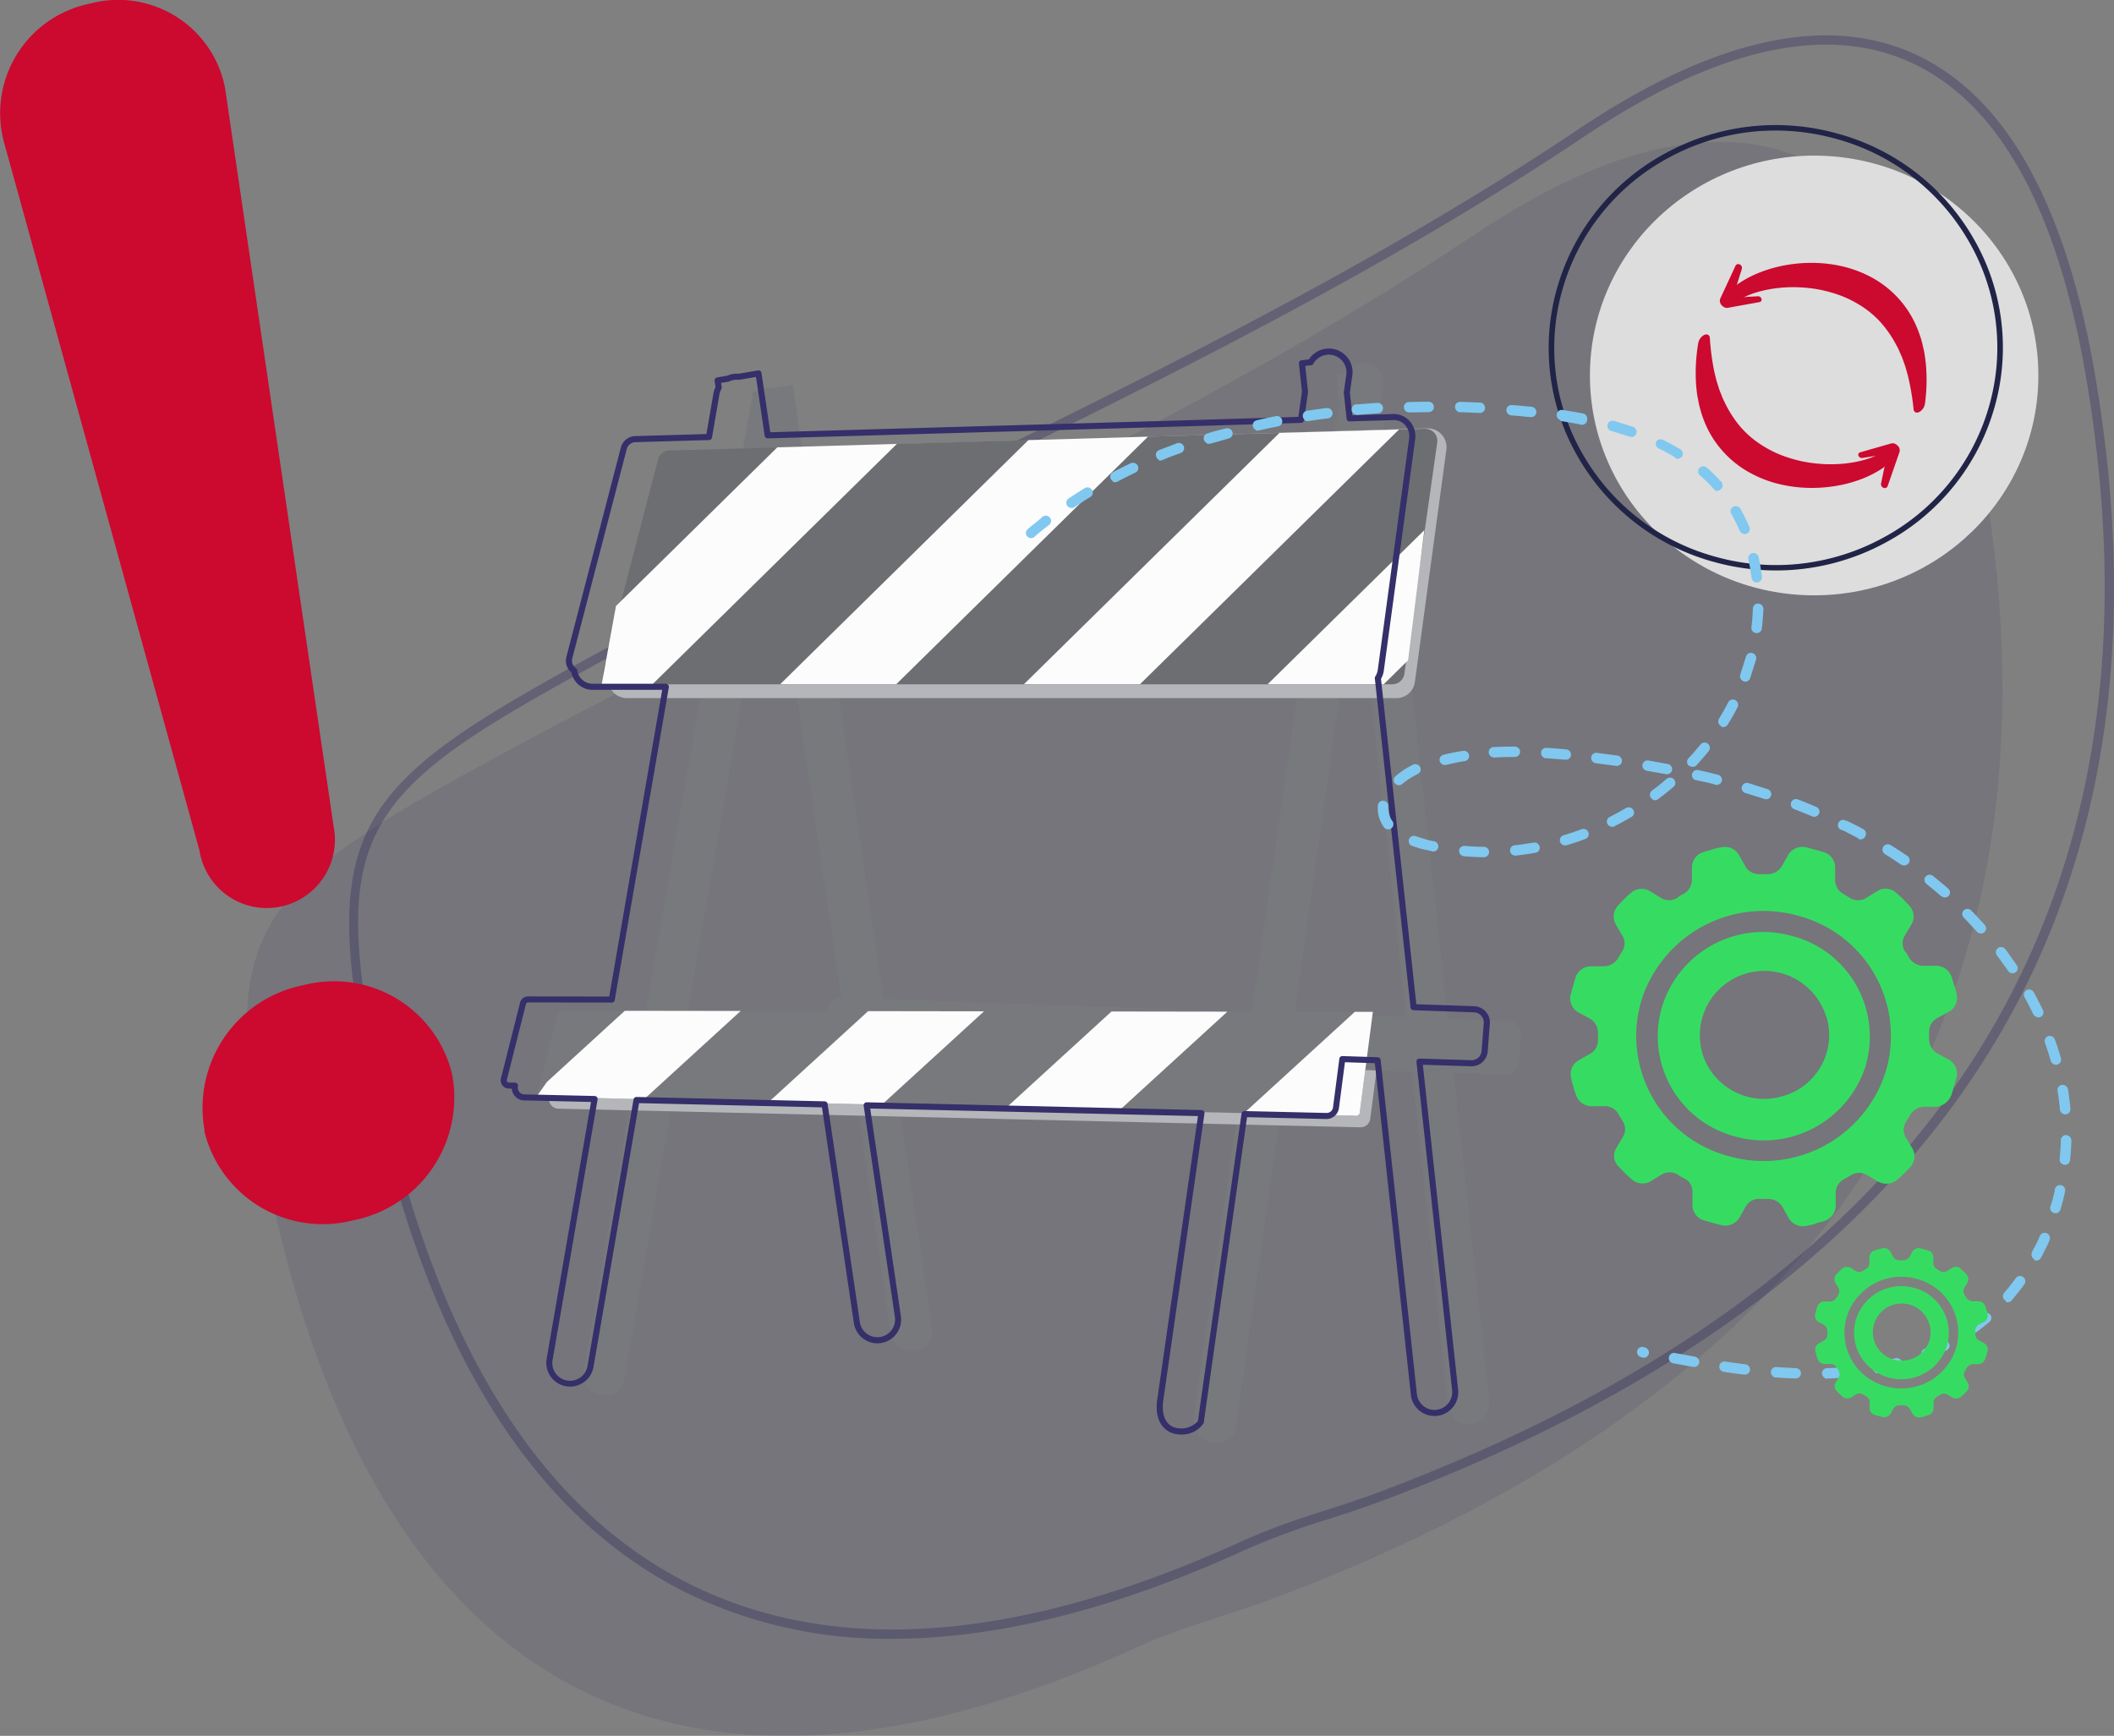 <svg xmlns="http://www.w3.org/2000/svg" xmlns:xlink="http://www.w3.org/1999/xlink" width="318" height="261.113" viewBox="0 0 318 261.113">
  <rect x="0" y="0" width="318" height="261.113" fill="#808080" stroke="none"/>
  <defs>
    <clipPath id="clip-path">
      <path id="Caminho_4164562" data-name="Caminho 4164562" d="M218.689,126.443H97.845l6.39-35.07,119.27-3.426Z" transform="translate(-97.845 -87.947)" fill="none"/>
    </clipPath>
    <clipPath id="clip-path-2">
      <path id="Caminho_4164568" data-name="Caminho 4164568" d="M212.774,182.732,89,179.861l9.142-12.928,116.669.167Z" transform="translate(-89 -166.932)" fill="none"/>
    </clipPath>
  </defs>
  <g id="erro-generico-err-pj-mobile" transform="translate(-63.698 -70.584)">
    <g id="Grupo_166314" data-name="Grupo 166314" transform="translate(63.698 70.584)">
      <path id="Caminho_99301" data-name="Caminho 99301" d="M-6982.6,1264.54a68.769,68.769,0,0,1-30.984-6.913c-22.648-11.239-38.357-35.865-46.692-73.192-9.262-41.473-4.2-47.64,31.558-67.226,18.1-9.914,36.9-19.157,55.084-28.1,31.615-15.54,64.307-31.611,94.381-51.741,19.844-13.281,36.587-17.148,49.764-11.493,13.922,5.972,23.253,22.219,27.737,48.288,13.9,80.792-22.287,137.906-107.54,169.755-2.551.954-5.186,1.806-7.733,2.63a112.186,112.186,0,0,0-12.215,4.48C-6948.878,1260.03-6966.72,1264.54-6982.6,1264.54Zm-76.322-80.407c8.239,36.9,23.7,61.207,45.957,72.25,21.888,10.864,49.864,8.638,83.147-6.616a113.766,113.766,0,0,1,12.366-4.538c2.534-.819,5.153-1.667,7.674-2.609,84.54-31.584,120.423-88.18,106.658-168.219-4.4-25.577-13.455-41.474-26.915-47.249-12.718-5.457-29.017-1.631-48.444,11.371-30.152,20.182-62.885,36.273-94.542,51.834-18.172,8.933-36.96,18.171-55.03,28.069-35.478,19.435-39.978,24.923-30.871,65.707Z" transform="translate(7116.855 -1018.029)" fill="rgba(39,34,88,0.32)"/>
      <g id="Grupo_107640" data-name="Grupo 107640" transform="translate(37.137 21.346)">
        <path id="Caminho_99302" data-name="Caminho 99302" d="M-7071.365,1195.121c-9.089-40.7-4.6-46.849,31.216-66.467,49.534-27.136,102.092-48.127,149.519-79.872,41.453-27.744,67.937-13.041,76.429,36.337,13.809,80.278-22.326,137.316-107.1,168.987-6.63,2.477-13.587,4.193-19.995,7.13C-7009.1,1292.311-7054.839,1269.121-7071.365,1195.121Z" transform="translate(7075.417 -1034.898)" fill="rgba(39,34,88,0.12)"/>
      </g>
      <g id="Grupo_107641" data-name="Grupo 107641">
        <path id="Caminho_99304" data-name="Caminho 99304" d="M-7067.63,1037.447l15.645,106.418a10.27,10.27,0,0,1-8.1,12.054,10.223,10.223,0,0,1-11.984-7.952c-.029-.143-.054-.286-.075-.43l-29.438-106.659a16.807,16.807,0,0,1,12.13-20.629c.312-.082.626-.157.945-.221a16.379,16.379,0,0,1,19.911,11.522,15.545,15.545,0,0,1,.385,1.979" transform="translate(7102.174 -1019.518)" fill="#cc092f"/>
        <path id="Caminho_99305" data-name="Caminho 99305" d="M-7079.894,1148.359a18.816,18.816,0,0,1,14.958-21.928,18.26,18.26,0,0,1,22.142,12.951c.046.176.087.353.128.53a18.815,18.815,0,0,1-14.958,21.928,18.32,18.32,0,0,1-22.211-13c-.039-.153-.077-.305-.111-.458" transform="translate(7110.683 -978.258)" fill="#cc092f"/>
      </g>
      <g id="Grupo_166311" data-name="Grupo 166311" transform="translate(75.316 52.433)">
        <g id="Grupo_166239" data-name="Grupo 166239" transform="translate(5.387 2.158)">
          <rect id="Retângulo_114775" data-name="Retângulo 114775" width="6.24" height="153.659" rx="2.813" transform="translate(32.745 3.282) rotate(9.803)" fill="#78797c"/>
          <path id="Caminho_4164550" data-name="Caminho 4164550" d="M142.766,227.421h0a3.119,3.119,0,0,1-3.617-2.618L118.2,83.09l6.149-1.063L145.32,223.892A3.119,3.119,0,0,1,142.766,227.421Z" transform="translate(-85.813 -78.746)" fill="#78797c"/>
          <path id="Caminho_4164551" data-name="Caminho 4164551" d="M184.345,240.112,206.658,82.758a3.12,3.12,0,0,0-2.5-3.637h0a3.119,3.119,0,0,0-3.636,2.5l-22.312,155.4C177.609,242.689,183.133,242.1,184.345,240.112Z" transform="translate(-79.269 -79.068)" fill="#78797c"/>
          <path id="Caminho_4164552" data-name="Caminho 4164552" d="M217.761,238.606h0a3.118,3.118,0,0,1-3.467-2.761L197.449,80.723l6.2-.733L220.5,235.171A3.119,3.119,0,0,1,217.761,238.606Z" transform="translate(-77.165 -78.968)" fill="#78797c"/>
          <rect id="Retângulo_114776" data-name="Retângulo 114776" width="5.916" height="1.355" transform="translate(96.607 100.639)" fill="#e1e1df"/>
          <path id="Caminho_4164553" data-name="Caminho 4164553" d="M217.356,128.528H101.472a2.861,2.861,0,0,1-2.667-3.616L106.6,93.5a2.786,2.786,0,0,1,2.589-2.161l112.8-3.4a2.843,2.843,0,0,1,2.808,3.294l-4.718,34.8A2.8,2.8,0,0,1,217.356,128.528Z" transform="translate(-87.94 -78.099)" fill="#b5b6b9"/>
          <path id="Caminho_4164554" data-name="Caminho 4164554" d="M216.755,126.438H99.864a1.829,1.829,0,0,1-1.77-2.29l8.2-31.513a1.83,1.83,0,0,1,1.718-1.368L221.643,88a1.83,1.83,0,0,1,1.863,2.086l-4.941,34.777A1.829,1.829,0,0,1,216.755,126.438Z" transform="translate(-88.014 -78.093)" fill="#6d6e71"/>
          <g id="Grupo_166231" data-name="Grupo 166231" transform="translate(1.874 99.219)">
            <path id="Caminho_4164555" data-name="Caminho 4164555" d="M212.756,184.292l-120.644-2.8a1.455,1.455,0,0,1-1.378-1.81l2.541-10.06a1.455,1.455,0,0,1,1.412-1.1l119.758.164a1.455,1.455,0,0,1,1.441,1.643l-1.655,12.7A1.452,1.452,0,0,1,212.756,184.292Z" transform="translate(-90.69 -168.525)" fill="#b5b6b9"/>
          </g>
          <path id="Caminho_4164556" data-name="Caminho 4164556" d="M230.458,176.728,130.1,173.494a1.981,1.981,0,0,1-1.911-2.13l.331-4.366a1.98,1.98,0,0,1,2.043-1.829l100.35,3.441a1.98,1.98,0,0,1,1.905,2.132L232.5,174.9A1.981,1.981,0,0,1,230.458,176.728Z" transform="translate(-84.724 -69.672)" fill="#78797c"/>
          <g id="Grupo_166232" data-name="Grupo 166232" transform="translate(0.214 97.454)">
            <path id="Caminho_4164557" data-name="Caminho 4164557" d="M212.056,182.716,89.951,179.883a.775.775,0,0,1-.733-.965l2.878-11.4a.777.777,0,0,1,.753-.586l121.06.165a.775.775,0,0,1,.768.876l-1.832,14.066A.777.777,0,0,1,212.056,182.716Z" transform="translate(-89.193 -166.933)" fill="#78797c"/>
          </g>
          <g id="Grupo_166235" data-name="Grupo 166235" transform="translate(9.81 9.848)">
            <g id="Grupo_166234" data-name="Grupo 166234" clip-path="url(#clip-path)">
              <g id="Grupo_166233" data-name="Grupo 166233" transform="translate(-9.81)">
                <path id="Caminho_4164558" data-name="Caminho 4164558" d="M139.517,126.426h-17.46l39.127-38.479h17.46Z" transform="translate(-85.393 -87.947)" fill="#fcfcfc"/>
                <path id="Caminho_4164559" data-name="Caminho 4164559" d="M106.46,126.426H89l39.127-38.479h17.46Z" transform="translate(-89 -87.947)" fill="#fcfcfc"/>
                <path id="Caminho_4164560" data-name="Caminho 4164560" d="M172.573,126.426h-17.46l39.127-38.479H211.7Z" transform="translate(-81.785 -87.947)" fill="#fcfcfc"/>
                <path id="Caminho_4164561" data-name="Caminho 4164561" d="M205.63,126.426H188.17L227.3,87.947h17.46Z" transform="translate(-78.177 -87.947)" fill="#fcfcfc"/>
              </g>
            </g>
          </g>
          <path id="Caminho_4164563" data-name="Caminho 4164563" d="M211.439,190.947H90.6l7.043-35.07,119.27-3.426Z" transform="translate(-88.826 -71.06)" fill="none"/>
          <g id="Grupo_166238" data-name="Grupo 166238" transform="translate(0 97.453)">
            <g id="Grupo_166237" data-name="Grupo 166237" clip-path="url(#clip-path-2)">
              <g id="Grupo_166236" data-name="Grupo 166236" transform="translate(-9.791 -14.667)">
                <path id="Caminho_4164564" data-name="Caminho 4164564" d="M130.69,189.47H113.23l39.127-35.761h17.46Z" transform="translate(-76.565 -153.709)" fill="#fcfcfc"/>
                <path id="Caminho_4164565" data-name="Caminho 4164565" d="M97.633,189.47H80.173L119.3,153.709h17.46Z" transform="translate(-80.173 -153.709)" fill="#fcfcfc"/>
                <path id="Caminho_4164566" data-name="Caminho 4164566" d="M163.746,189.47h-17.46l39.127-35.761h17.46Z" transform="translate(-72.958 -153.709)" fill="#fcfcfc"/>
                <path id="Caminho_4164567" data-name="Caminho 4164567" d="M196.8,189.47h-17.46l39.127-35.761h17.46Z" transform="translate(-69.35 -153.709)" fill="#fcfcfc"/>
              </g>
            </g>
          </g>
        </g>
        <path id="Caminho_4164569" data-name="Caminho 4164569" d="M186.488,240.481a4.006,4.006,0,0,1-1.281-.2c-.825-.28-2.705-1.308-2.335-4.8l6.16-42.9-49.305-1.144,4.615,31.227a3.574,3.574,0,1,1-7.072,1.046l-4.795-32.441-27.518-.639L98.1,230.341a3.576,3.576,0,0,1-7.047-1.219l6.681-38.668-10.041-.232a1.908,1.908,0,0,1-1.878-1.775l-.466-.01a1.233,1.233,0,0,1-1.165-1.533l2.878-11.4a1.228,1.228,0,0,1,1.192-.928h0l12.217.016,7.97-46.13H97.916a3.229,3.229,0,0,1-3.123-2.609,2.253,2.253,0,0,1-.77-2.337L102.223,92a2.3,2.3,0,0,1,2.146-1.709l10.721-.307,1.059-6.132a3.444,3.444,0,0,1,.313-.936l-.138-.931a.456.456,0,0,1,.373-.517l1.5-.258a3.637,3.637,0,0,1,1.736-.3l2.914-.5a.475.475,0,0,1,.345.08.453.453,0,0,1,.183.3l1.32,8.921,58.342-1.677,21.1-.634.541-3.778-.46-4.242a.456.456,0,0,1,.4-.5l1.108-.131a3.567,3.567,0,0,1,6.5,2.6l-.34,2.395.37,3.412,6.175-.186a3.192,3.192,0,0,1,2.436,1.056,3.421,3.421,0,0,1,.837,2.756l-4.718,34.8a3.389,3.389,0,0,1-.423,1.227l5.315,48.949,8.713.3a2.439,2.439,0,0,1,2.346,2.623l-.322,4.159a2.43,2.43,0,0,1-2.426,2.248H230.1l-7.242-.234,5.307,48.876a3.576,3.576,0,0,1-5.782,3.183,3.547,3.547,0,0,1-1.326-2.411l-5.417-49.88-4.5-.145-.9,6.878a1.9,1.9,0,0,1-1.893,1.664h-.045l-11.887-.276-6.514,45.94a.463.463,0,0,1-.063.174A4,4,0,0,1,186.488,240.481ZM139.2,190.505h.011l50.359,1.168a.457.457,0,0,1,.441.52l-6.232,43.395c-.213,2.014.4,3.378,1.724,3.828a3.359,3.359,0,0,0,3.523-.959l6.557-46.241a.457.457,0,0,1,.451-.393h.011l12.29.285a.959.959,0,0,0,1.015-.868l.951-7.288a.455.455,0,0,1,.451-.4h.014l5.305.172a.454.454,0,0,1,.437.407l5.459,50.274a2.664,2.664,0,0,0,2.962,2.357,2.673,2.673,0,0,0,2.335-2.934l-5.364-49.4a.456.456,0,0,1,.118-.358.473.473,0,0,1,.349-.146l7.767.251h.051a1.518,1.518,0,0,0,1.516-1.406l.322-4.159a1.52,1.52,0,0,0-1.466-1.64h0l-9.108-.314a.454.454,0,0,1-.437-.407l-5.375-49.5a.448.448,0,0,1,.069-.293,2.482,2.482,0,0,0,.373-1l4.718-34.8a2.509,2.509,0,0,0-.61-2.022,2.162,2.162,0,0,0-1.731-.754l-6.595.2a.426.426,0,0,1-.467-.407l-.423-3.888a.418.418,0,0,1,0-.112l.351-2.471a2.656,2.656,0,0,0-4.927-1.8.459.459,0,0,1-.345.23l-.88.1.417,3.85a.429.429,0,0,1,0,.113l-.6,4.215a.459.459,0,0,1-.438.39l-21.481.647-58.749,1.688a.487.487,0,0,1-.464-.389l-1.31-8.859-2.51.435a.619.619,0,0,1-.12,0,2.689,2.689,0,0,0-1.381.237.488.488,0,0,1-.118.039l-1.122.193.094.636a.451.451,0,0,1-.049.282,2.626,2.626,0,0,0-.288.8l-1.122,6.5a.457.457,0,0,1-.437.377l-11.094.319a1.377,1.377,0,0,0-1.29,1.026l-8.2,31.512a1.363,1.363,0,0,0,.561,1.473.448.448,0,0,1,.192.3,2.336,2.336,0,0,0,2.259,2.029h11.067a.458.458,0,0,1,.449.535L101.3,175.126a.456.456,0,0,1-.449.377h0l-12.6-.016h0a.318.318,0,0,0-.308.241l-2.879,11.4a.32.32,0,0,0,.3.4l.941.022a.455.455,0,0,1,.347.174.461.461,0,0,1,.087.379,1,1,0,0,0,.948,1.209l10.59.245a.455.455,0,0,1,.342.167.461.461,0,0,1,.1.367l-6.772,39.189a2.664,2.664,0,0,0,5.251.906l6.929-40.105a.457.457,0,0,1,.449-.378h.011l28.294.657a.455.455,0,0,1,.439.389l4.851,32.82a2.663,2.663,0,1,0,5.27-.779l-4.694-31.76a.455.455,0,0,1,.109-.369A.46.46,0,0,1,139.2,190.505Z" transform="translate(-84.143 -77.123)" fill="#352f6a"/>
      </g>
      <g id="Grupo_107652" data-name="Grupo 107652" transform="translate(232.96 18.818)">
        <g id="Grupo_107647" data-name="Grupo 107647" transform="translate(6.206 4.59)">
          <ellipse id="Elipse_3497" data-name="Elipse 3497" cx="33.729" cy="33.073" rx="33.729" ry="33.073" fill="#ddd"/>
        </g>
        <g id="Grupo_107648" data-name="Grupo 107648" transform="translate(0 0)">
          <path id="Caminho_99312" data-name="Caminho 99312" d="M-6913.141,1093.283a34.95,34.95,0,0,1-9.348-1.281,33.819,33.819,0,0,1-20.51-15.884,32.7,32.7,0,0,1-3.048-25.451,33.383,33.383,0,0,1,16.2-20.11,34.519,34.519,0,0,1,25.956-2.99,33.814,33.814,0,0,1,20.509,15.884,32.684,32.684,0,0,1,3.048,25.452h0a33.382,33.382,0,0,1-16.2,20.109A34.473,34.473,0,0,1-6913.141,1093.283Zm-.1-66.176a33.639,33.639,0,0,0-16.2,4.165,32.573,32.573,0,0,0-15.8,19.62,31.887,31.887,0,0,0,2.974,24.828,32.988,32.988,0,0,0,20.007,15.5,33.677,33.677,0,0,0,25.322-2.916,32.577,32.577,0,0,0,15.8-19.62l.4.112-.4-.112a31.89,31.89,0,0,0-2.974-24.828,32.993,32.993,0,0,0-20.009-15.5A34.081,34.081,0,0,0-6913.241,1027.107Z" transform="translate(6947.353 -1026.288)" fill="#212446"/>
        </g>
        <g id="Grupo_107651" data-name="Grupo 107651" transform="translate(22.114 20.722)">
          <path id="Caminho_99313" data-name="Caminho 99313" d="M-6924.565,1048.135a12.731,12.731,0,0,1,2.383-1.035l.611-.186c.2-.055.407-.1.61-.149.407-.113.813-.17,1.218-.253a20.7,20.7,0,0,1,4.727-.22,19.474,19.474,0,0,1,4.383.771,16.583,16.583,0,0,1,3.919,1.685,14.412,14.412,0,0,1,3.3,2.622,17.021,17.021,0,0,1,2.508,3.59,9.21,9.21,0,0,1,.5,1.029l.234.531a5.128,5.128,0,0,1,.218.545l.405,1.128c.112.394.218.795.337,1.188a37.17,37.17,0,0,1,.895,5.188v.027c.057.5.485.662.96.367a1.736,1.736,0,0,0,.75-1.167,26.431,26.431,0,0,0,.11-6.3c-.061-.491-.137-.975-.206-1.465l-.316-1.391a17.354,17.354,0,0,0-.9-2.578,15,15,0,0,0-2.745-4.21,15.363,15.363,0,0,0-3.716-2.946,18.09,18.09,0,0,0-4.413-1.744,20.911,20.911,0,0,0-4.936-.577,21.984,21.984,0,0,0-5.367.68,19.5,19.5,0,0,0-2.852.968,15.9,15.9,0,0,0-2.976,1.665,2.066,2.066,0,0,0-.861,1.861c.112.561.622.722,1.172.4Z" transform="translate(6931.092 -1042.584)" fill="#cc092f"/>
          <g id="Grupo_107649" data-name="Grupo 107649" transform="translate(3.627 0.178)">
            <path id="Caminho_99314" data-name="Caminho 99314" d="M-6925.446,1048.707l1.647-5.222a.577.577,0,0,0-.31-.7.466.466,0,0,0-.661.254l-2.264,4.874a.942.942,0,0,0,.49,1.2.741.741,0,0,0,1.1-.4" transform="translate(6927.109 -1042.724)" fill="#cc092f"/>
            <path id="Caminho_99315" data-name="Caminho 99315" d="M-6925.962,1048.277l4.756-.859a.378.378,0,0,0,.32-.5.536.536,0,0,0-.58-.378l-4.875.272a.628.628,0,0,0-.571.828.849.849,0,0,0,.95.637" transform="translate(6927.157 -1041.688)" fill="#cc092f"/>
          </g>
          <path id="Caminho_99316" data-name="Caminho 99316" d="M-6902.176,1068.968a12.743,12.743,0,0,1-2.42.95l-.616.165c-.2.047-.411.084-.616.127-.411.1-.819.14-1.226.208a20.785,20.785,0,0,1-4.731.052,19.555,19.555,0,0,1-4.354-.926,16.532,16.532,0,0,1-3.856-1.823,14.412,14.412,0,0,1-3.208-2.739,17.066,17.066,0,0,1-2.378-3.675,9.859,9.859,0,0,1-.467-1.047l-.215-.539a4.817,4.817,0,0,1-.2-.554l-.363-1.141c-.1-.4-.19-.8-.3-1.2a37.729,37.729,0,0,1-.707-5.218l0-.026c-.037-.5-.46-.679-.942-.4a1.729,1.729,0,0,0-.792,1.14,26.5,26.5,0,0,0-.333,6.292c.044.495.1.979.154,1.471l.268,1.4a17.036,17.036,0,0,0,.8,2.607,14.958,14.958,0,0,0,2.6,4.306,15.285,15.285,0,0,0,3.61,3.076,17.981,17.981,0,0,0,4.347,1.9,20.883,20.883,0,0,0,4.912.753,21.984,21.984,0,0,0,5.39-.49,19.311,19.311,0,0,0,2.882-.866,15.765,15.765,0,0,0,3.033-1.558,2.064,2.064,0,0,0,.928-1.829c-.092-.563-.6-.744-1.157-.44Z" transform="translate(6929.962 -1040.283)" fill="#cc092f"/>
          <g id="Grupo_107650" data-name="Grupo 107650" transform="translate(24.461 27.134)">
            <path id="Caminho_99317" data-name="Caminho 99317" d="M-6906.913,1064.582l-1.115,5.361a.574.574,0,0,0,.379.668.464.464,0,0,0,.63-.319l1.766-5.076a.943.943,0,0,0-.607-1.145.741.741,0,0,0-1.052.512" transform="translate(6911.455 -1063.899)" fill="#cc092f"/>
            <path id="Caminho_99318" data-name="Caminho 99318" d="M-6905.778,1063.955l-4.646,1.329a.38.38,0,0,0-.269.53.538.538,0,0,0,.615.319l4.824-.759a.627.627,0,0,0,.486-.88.85.85,0,0,0-1.01-.539" transform="translate(6910.726 -1063.922)" fill="#cc092f"/>
          </g>
        </g>
      </g>
      <path id="Caminho_99319" data-name="Caminho 99319" d="M-6898.6,1206.722a.813.813,0,0,1-.433-.86.784.784,0,0,1,.925-.611h.006l.2.063a.8.8,0,0,1,.628.921.768.768,0,0,1-.892.618l-.025,0Zm4.875.951a.783.783,0,0,1-.512-.983.783.783,0,0,1,.982-.511l2.891.522a.815.815,0,0,1,.665.916.8.8,0,0,1-.908.633l-2.92-.53Zm7.592,1.286a.783.783,0,0,1-.51-.983.781.781,0,0,1,.981-.509l2.9.391a.768.768,0,0,1,.7.83l0,.031a.752.752,0,0,1-.812.687l-.044,0c-.954-.105-1.947-.239-2.95-.391Zm7.669.785a.781.781,0,0,1-.452-.751.767.767,0,0,1,.809-.723l.026,0c.983.064,1.964.128,2.907.164a.782.782,0,0,1,.779.785v.02a.783.783,0,0,1-.811.745c-.96-.025-1.963-.079-2.959-.149a1.023,1.023,0,0,1-.318-.034Zm7.665.176a.816.816,0,0,1-.44-.681.768.768,0,0,1,.734-.8h.011c.98-.035,1.95-.089,2.88-.172a.8.8,0,0,1,.878.705.769.769,0,0,1-.687.841l-.023,0c-.964.089-1.954.154-2.964.179a.84.84,0,0,1-.406-.014Zm7.637-.869a.766.766,0,0,1-.431-.563.75.75,0,0,1,.569-.9l.046-.008c.943-.178,1.9-.386,2.794-.627a.8.8,0,0,1,.974.555.769.769,0,0,1-.522.952l-.03.007c-.931.247-1.918.461-2.9.644a.739.739,0,0,1-.544.057Zm7.317-2.1a.845.845,0,0,1-.383-.4.769.769,0,0,1,.4-1.009l.019-.008c.887-.359,1.768-.754,2.608-1.178a.785.785,0,0,1,1.059.33l0,.005a.752.752,0,0,1-.29,1.023l-.042.022c-.88.444-1.785.865-2.72,1.225a.815.815,0,0,1-.691.11Zm6.691-3.6a.786.786,0,0,1-.3-.243.782.782,0,0,1,.182-1.092c.759-.531,1.517-1.163,2.192-1.738a.813.813,0,0,1,1.125.077.783.783,0,0,1-.065,1.106l-.007.005c-.757.63-1.546,1.252-2.35,1.818a.784.784,0,0,1-.784.2Zm5.6-5.078a.7.7,0,0,1-.178-.057.781.781,0,0,1-.1-1.1l.008-.011c.6-.7,1.2-1.443,1.734-2.21a.816.816,0,0,1,1.108-.176.8.8,0,0,1,.194,1.1c-.582.8-1.189,1.578-1.837,2.326a.782.782,0,0,1-.985.311Zm4.254-6.226h0a.8.8,0,0,1-.338-1.059,7.1,7.1,0,0,1,.472-.919c.27-.54.523-1.083.761-1.632a.8.8,0,0,1,1.107-.232.8.8,0,0,1,.34.855,11.075,11.075,0,0,1-.807,1.715,6.322,6.322,0,0,1-.48.948.784.784,0,0,1-1,.484.887.887,0,0,1-.1-.042Zm2.842-7a.767.767,0,0,1-.416-.92,17.148,17.148,0,0,0,.707-2.749.8.8,0,0,1,1.051-.417.8.8,0,0,1,.479.769c-.2.955-.441,1.914-.725,2.859a.783.783,0,0,1-.982.511Zm-96.459-55.179a.785.785,0,0,1-.422-1.028.785.785,0,0,1,1.028-.422,11.866,11.866,0,0,0,1.224.387,7.565,7.565,0,0,0,1.525.368.8.8,0,0,1,.609.932.767.767,0,0,1-.9.6l-.022-.006c-.521-.165-1.073-.24-1.6-.376s-.912-.289-1.33-.42Zm-3.908-2.551a.827.827,0,0,1-.312-.262,5.656,5.656,0,0,1-.678-1.332,4.831,4.831,0,0,1-.223-1.943.783.783,0,0,1,.86-.7h0a.813.813,0,0,1,.712.866,3.107,3.107,0,0,0,.165,1.3,2.9,2.9,0,0,0,.464.92.785.785,0,0,1-.2,1.088.767.767,0,0,1-.731.079Zm101.788,50.442a.766.766,0,0,1-.443-.781c.085-.943.16-1.9.179-2.851a.769.769,0,0,1,.789-.747h.022a.829.829,0,0,1,.776.82c-.029.977-.1,1.974-.193,2.945a.782.782,0,0,1-.86.7h0A.819.819,0,0,1-6835.034,1177.758Zm-90.334-46.406a.8.8,0,0,1-.447-.766.783.783,0,0,1,.844-.716h.007c.942.086,1.913.13,2.864.136a.815.815,0,0,1,.8.8.783.783,0,0,1-.786.769c-1,0-2.017-.064-3-.143A.951.951,0,0,1-6925.368,1131.352Zm7.655-.105a.769.769,0,0,1-.43-.614.753.753,0,0,1,.641-.848l.04,0c.94-.112,1.9-.251,2.841-.413a.8.8,0,0,1,.921.619.752.752,0,0,1-.57.9l-.046.008c-.976.183-1.976.328-2.944.432A.664.664,0,0,1-6917.712,1131.246Zm-17.5-10.568a.976.976,0,0,1-.25-.194.767.767,0,0,1,.062-1.084l.026-.022a12.454,12.454,0,0,1,2.612-1.718.815.815,0,0,1,1.077.34.769.769,0,0,1-.318,1.038l-.014.007a11.731,11.731,0,0,0-2.286,1.461A.8.8,0,0,1-6935.214,1120.679Zm100.213,49.5a.793.793,0,0,1-.436-.647c-.08-.945-.208-1.889-.356-2.823a.753.753,0,0,1,.61-.87l.047-.007a.814.814,0,0,1,.91.649c.154.969.283,1.963.366,2.943a.783.783,0,0,1-.723.838h0A.984.984,0,0,1-6835,1170.179Zm-75.215-40.454a.748.748,0,0,1-.408-.473.768.768,0,0,1,.49-.969l.014-.006c.909-.271,1.825-.572,2.722-.913a.8.8,0,0,1,1.022.455.769.769,0,0,1-.426,1l-.025.008c-.916.351-1.852.662-2.813.949A.81.81,0,0,1-6910.216,1129.725Zm-18.1-12.1a.813.813,0,0,1-.415-.508.769.769,0,0,1,.533-.947l.033-.008c.942-.228,1.924-.426,2.927-.584a.8.8,0,0,1,.916.636.765.765,0,0,1-.609.9l-.021,0c-.967.153-1.9.351-2.809.572a.943.943,0,0,1-.556-.061Zm91.917,45.085a.835.835,0,0,1-.417-.494c-.256-.9-.558-1.819-.878-2.726a.8.8,0,0,1,.481-1,.812.812,0,0,1,1.007.5,29.319,29.319,0,0,1,.915,2.819.77.77,0,0,1-.522.952l-.029.009a.758.758,0,0,1-.556-.061Zm-66.748-35.8a.739.739,0,0,1-.351-.342.753.753,0,0,1,.288-1.024l.042-.022c.845-.439,1.7-.892,2.5-1.374a.83.83,0,0,1,1.076.34.752.752,0,0,1-.289,1.023l-.042.022c-.849.5-1.724.981-2.6,1.427a.777.777,0,0,1-.626-.05Zm-87.391-43.4a1.145,1.145,0,0,1-.249-.194.768.768,0,0,1,.062-1.084l.027-.022c.738-.62,1.487-1.171,2.229-1.857a.8.8,0,0,1,1.105.137.767.767,0,0,1-.114,1.078l-.017.012c-.744.586-1.5,1.167-2.217,1.813a.817.817,0,0,1-.827.117Zm69.809,33.041a.79.79,0,0,1-.619-.927.788.788,0,0,1,.927-.619c.955-.058,1.961-.069,2.981-.075a.815.815,0,0,1,.8.781.8.8,0,0,1-.79.784c-.985,0-1.961.019-2.882.073A.738.738,0,0,1-6920.728,1116.541Zm81.641,38.988a.8.8,0,0,1-.376-.365c-.405-.851-.853-1.717-1.307-2.566a.768.768,0,0,1,.316-1.038l.014-.007a.815.815,0,0,1,1.076.34c.478.875.938,1.759,1.363,2.65a.769.769,0,0,1-.317,1.038l-.015.007a.749.749,0,0,1-.753-.058Zm-73.954-38.936a.785.785,0,0,1-.451-.751.751.751,0,0,1,.777-.726l.059,0c.937.051,1.9.125,2.951.229a.784.784,0,0,1,.718.844v.007a.754.754,0,0,1-.8.706l-.052-.005-2.9-.229a.707.707,0,0,1-.317-.035Zm16.378,6.286a.913.913,0,0,1-.29-.223.781.781,0,0,1,.146-1.1l0,0c.754-.566,1.5-1.167,2.207-1.782a.816.816,0,0,1,1.122.091.783.783,0,0,1-.067,1.1c-.744.636-1.532,1.257-2.31,1.849a.8.8,0,0,1-.826.116Zm-87.8-43.929a1.076,1.076,0,0,1-.3-.257.783.783,0,0,1,.2-1.088q1.225-.812,2.473-1.584a.813.813,0,0,1,1.074.342.75.75,0,0,1-.286,1.023l-.045.022q-1.22.746-2.412,1.552A.815.815,0,0,1-6984.462,1078.95Zm141.547,69.995a.691.691,0,0,1-.307-.277c-.542-.78-1.142-1.578-1.689-2.341a.767.767,0,0,1,.133-1.077l.014-.011a.8.8,0,0,1,1.116.157c.6.8,1.14,1.592,1.73,2.421a.781.781,0,0,1-.21,1.083A.8.8,0,0,1-6842.916,1148.945Zm-62.488-31.561a.783.783,0,0,1-.512-.983.784.784,0,0,1,.983-.511l2.919.382a.8.8,0,0,1,.686.891.767.767,0,0,1-.861.661l-.021,0-2.9-.377Zm7.6,1.094a.77.77,0,0,1-.429-.826.784.784,0,0,1,.908-.633l2.9.525a.8.8,0,0,1,.648.912.783.783,0,0,1-.917.613l-2.879-.5Zm50.126,24.477a1.02,1.02,0,0,1-.24-.175c-.645-.713-1.3-1.433-1.988-2.125a.782.782,0,0,1,0-1.1.813.813,0,0,1,1.125.028c.7.7,1.385,1.439,2.039,2.172a.753.753,0,0,1-.029,1.063l-.038.033A.767.767,0,0,1-6847.673,1142.955Zm-42.566-22.988a.783.783,0,0,1-.509-.983.782.782,0,0,1,.983-.51c.969.208,1.943.45,2.888.684a.783.783,0,0,1,.591.937v0a.8.8,0,0,1-.968.565c-.91-.289-1.874-.462-2.844-.67Zm37.159,17.546-.2-.061c-.717-.638-1.475-1.256-2.232-1.872a.77.77,0,0,1-.143-1.077l.013-.017a.8.8,0,0,1,1.119-.105c.771.622,1.54,1.259,2.287,1.907a.782.782,0,0,1,.081,1.094.782.782,0,0,1-.973.118Zm-124.78-62.5a.767.767,0,0,1-.336-.336.765.765,0,0,1,.316-1.038l.015-.007c.864-.45,1.744-.894,2.633-1.319a.815.815,0,0,1,1.076.34.766.766,0,0,1-.316,1.038l-.014.008c-.871.414-1.73.848-2.576,1.286a.816.816,0,0,1-.867.088Zm86.807,42.859a.547.547,0,0,1-.208-.067.782.782,0,0,1-.061-1.1c.642-.683,1.264-1.406,1.859-2.139a.8.8,0,0,1,1.128-.031.8.8,0,0,1,.12,1.017c-.617.758-1.265,1.506-1.937,2.229A.769.769,0,0,1-6891.053,1117.87Zm8.254,4.025a.783.783,0,0,1-.451-1.013.785.785,0,0,1,1.014-.451h0l2.836.9a.782.782,0,0,1,.511.983.766.766,0,0,1-.962.5l-.03-.01-2.911-.922Zm23.593,10.839-.1-.034c-.8-.548-1.612-1.085-2.437-1.593a.808.808,0,0,1-.265-1.11.808.808,0,0,1,1.111-.265c.85.533,1.68,1.074,2.506,1.632a.784.784,0,0,1,.215,1.087h0A.818.818,0,0,1-6859.206,1132.733Zm-16.255-8.433a.766.766,0,0,1-.4-.98.781.781,0,0,1,1.01-.451h0q1.463.562,2.751,1.117a.769.769,0,0,1,.446.991l-.014.033a.8.8,0,0,1-1.034.412c-.882-.377-1.785-.745-2.7-1.084Zm9.692,4.415h0l-2.256-1.174-.36-.112h0a.769.769,0,0,1-.372-1.02l.015-.031a.767.767,0,0,1,1.026-.351l.019.008.388.123c.769.375,1.532.765,2.276,1.165a.782.782,0,0,1,.342,1.053l0,.006a.783.783,0,0,1-1.014.447.6.6,0,0,1-.084-.039Zm-105.19-56.924a.691.691,0,0,1-.367-.4.751.751,0,0,1,.289-1.023l.042-.022c.9-.355,1.867-.706,2.733-1.056a.812.812,0,0,1,1.036.459.782.782,0,0,1-.449,1.008c-.906.32-1.853.662-2.693,1.036a.822.822,0,0,1-.659.054Zm84.582,40.034-.075-.023a.784.784,0,0,1-.269-1.072c.5-.809.961-1.633,1.389-2.468a.8.8,0,0,1,1.06-.339h0a.8.8,0,0,1,.354,1.066c-.438.863-.925,1.727-1.452,2.562a.782.782,0,0,1-1.052.345l-.024-.012Zm-77.4-42.574a.865.865,0,0,1-.413-.459.765.765,0,0,1,.489-.969l.016-.005q1.39-.448,2.8-.755a.8.8,0,0,1,.979.54.766.766,0,0,1-.511.956l-.025.007c-.937.262-1.815.543-2.757.77a.785.785,0,0,1-.639-.054Zm80.662,35.8a.8.8,0,0,1-.4-.965l.411-1.3.445-1.4a.768.768,0,0,1,.942-.54l.016.005a.783.783,0,0,1,.57.95v0l-.474,1.493-.424,1.344a.783.783,0,0,1-1,.47h0Zm-73.287-37.772a.8.8,0,0,1-.429-.514.767.767,0,0,1,.568-.926l.024-.005c.942-.226,1.909-.43,2.873-.618a.8.8,0,0,1,.94.609.768.768,0,0,1-.577.92l-.027.005c-.95.193-1.912.382-2.834.6a.818.818,0,0,1-.6-.04Zm7.524-1.4a.824.824,0,0,1-.439-.583.765.765,0,0,1,.617-.891l.027-.005c.962-.137,1.947-.286,2.92-.405a.814.814,0,0,1,.9.68.767.767,0,0,1-.649.869l-.021,0c-.975.119-1.938.257-2.887.4a.824.824,0,0,1-.53-.037Zm67.477,31.893a.785.785,0,0,1-.439-.8c.12-.948.191-1.895.221-2.822a.768.768,0,0,1,.787-.747h.023a.829.829,0,0,1,.775.82c-.044.972-.113,1.968-.241,2.947a.785.785,0,0,1-.873.677A.775.775,0,0,1-6881.405,1097.777ZM-6941.342,1065a.789.789,0,0,1-.628-.922.789.789,0,0,1,.922-.629l2.944-.218a.814.814,0,0,1,.847.745.783.783,0,0,1-.735.819l-2.894.217A.711.711,0,0,1-6941.342,1065Zm7.656-.419a.815.815,0,0,1-.441-.681.768.768,0,0,1,.741-.794h.02c.975-.02,1.971-.05,2.957-.05a.816.816,0,0,1,.805.78.783.783,0,0,1-.776.79l-2.922.044A1.1,1.1,0,0,1-6933.686,1064.583Zm52.289,25.589a.814.814,0,0,1-.44-.631c-.114-.94-.275-1.878-.469-2.777a.768.768,0,0,1,.577-.919l.028-.007a.8.8,0,0,1,.94.611c.208.952.373,1.94.5,2.949a.784.784,0,0,1-.7.848A.863.863,0,0,1-6881.4,1090.172Zm-44.59-25.615a.815.815,0,0,1-.444-.731.753.753,0,0,1,.752-.752h.044l2.954.114a.784.784,0,0,1,.761.805V1064a.769.769,0,0,1-.788.747h-.023l-2.919-.119a.869.869,0,0,1-.353-.029Zm42.74,18.279a.827.827,0,0,1-.381-.4,24.865,24.865,0,0,0-1.268-2.537.765.765,0,0,1,.316-1.037l.013-.008a.831.831,0,0,1,1.076.342,24.9,24.9,0,0,1,1.344,2.708.783.783,0,0,1-.441,1.016.782.782,0,0,1-.629-.024Zm-35.021-17.807a.779.779,0,0,1-.436-.747.765.765,0,0,1,.807-.723l.026,0c.725.048,1.458.116,2.173.194l.769.062a.816.816,0,0,1,.73.856.766.766,0,0,1-.829.7l-.033,0-.767-.062c-.715-.079-1.434-.142-2.143-.186Zm7.67.786a.783.783,0,0,1-.511-.983.783.783,0,0,1,.982-.511c1,.153,2,.322,2.93.5a.8.8,0,0,1,.648.911.783.783,0,0,1-.763.8.766.766,0,0,1-.326-.062c-.928-.179-1.894-.352-2.866-.5Zm23.271,10.505a.726.726,0,0,1-.235-.19,24.038,24.038,0,0,0-2.017-1.985.785.785,0,0,1-.1-1.1l.009-.01a.812.812,0,0,1,1.117-.057,25.591,25.591,0,0,1,2.169,2.132.783.783,0,0,1-.053,1.1.815.815,0,0,1-.973.168Zm-15.738-8.926a.786.786,0,0,1-.416-.92.769.769,0,0,1,.943-.538l.015,0,2.853.9a.784.784,0,0,1,.511.983.783.783,0,0,1-.983.509l-2.763-.874Zm9.8,4.072h0c-.8-.483-1.64-.946-2.522-1.374h0a.784.784,0,0,1-.377-1.04.8.8,0,0,1,.947-.291c.922.457,1.822.938,2.661,1.45a.767.767,0,0,1,.284,1.048l-.014.024a.785.785,0,0,1-1.063.239Z" transform="translate(7145.306 -1002.628)" fill="#80c8ef"/>
    </g>
    <g id="Grupo_166316" data-name="Grupo 166316" transform="translate(299.891 197.979)">
      <g id="Grupo_166308" data-name="Grupo 166308" transform="translate(0 0)">
        <g id="Grupo_107643" data-name="Grupo 107643">
          <path id="Caminho_99306" data-name="Caminho 99306" d="M-7024.331,1090.117a15.589,15.589,0,0,0,10.6,19.555,16.075,16.075,0,0,0,19.943-10.4,15.655,15.655,0,0,0-10.6-19.555h-.083A15.915,15.915,0,0,0-7024.331,1090.117Zm24.739,1.815a9.542,9.542,0,0,1-6.732,11.8,9.716,9.716,0,0,1-12.033-6.6,3.506,3.506,0,0,0-.084-.412,9.682,9.682,0,0,1,6.731-11.469,9.734,9.734,0,0,1,12.033,6.518A.252.252,0,0,1-6999.591,1091.932Z" transform="translate(7038.195 -1066.208)" fill="#36dc62"/>
          <path id="Caminho_99307" data-name="Caminho 99307" d="M-6989.777,1094.763c.251-.826.5-1.733.757-2.64a2.422,2.422,0,0,0-1.178-2.641l-1.685-.908a2.456,2.456,0,0,1-1.262-2.145v-1.072a2.3,2.3,0,0,1,1.262-2.145l1.685-.907a2.373,2.373,0,0,0,1.178-2.64,7.541,7.541,0,0,0-.337-1.321c-.168-.412-.252-.908-.42-1.32a2.448,2.448,0,0,0-2.356-1.65h-1.851a2.522,2.522,0,0,1-2.189-1.238,3.326,3.326,0,0,0-.589-.907,2.215,2.215,0,0,1,0-2.476l.927-1.567a2.342,2.342,0,0,0-.338-2.888,20.764,20.764,0,0,0-1.934-1.9,2.317,2.317,0,0,0-2.862-.248l-1.6.99a2.332,2.332,0,0,1-2.525,0,8.987,8.987,0,0,1-.927-.578,2.3,2.3,0,0,1-1.262-2.145V1060.6a2.408,2.408,0,0,0-1.683-2.311c-.841-.247-1.767-.5-2.693-.743a2.506,2.506,0,0,0-2.693,1.156l-.926,1.65a2.517,2.517,0,0,1-2.187,1.237h-1.178a2.359,2.359,0,0,1-2.187-1.237l-.926-1.65a2.388,2.388,0,0,0-2.608-1.156,9.062,9.062,0,0,0-1.431.33c-.5.165-.925.247-1.346.412a2.406,2.406,0,0,0-1.682,2.311v1.815a2.456,2.456,0,0,1-1.262,2.145,3.455,3.455,0,0,0-.927.578,2.331,2.331,0,0,1-2.524,0l-1.6-.99a2.435,2.435,0,0,0-2.86.248,20.6,20.6,0,0,0-1.936,1.9,2.437,2.437,0,0,0-.337,2.888l.925,1.567a2.209,2.209,0,0,1,0,2.476c-.168.329-.42.66-.588.99a2.522,2.522,0,0,1-2.188,1.237h-1.851a2.447,2.447,0,0,0-2.355,1.651c-.254.825-.506,1.732-.757,2.64a2.417,2.417,0,0,0,1.178,2.64l1.681.908a2.451,2.451,0,0,1,1.263,2.145v1.072a2.3,2.3,0,0,1-1.263,2.145l-1.6.908a2.37,2.37,0,0,0-1.178,2.64,7.523,7.523,0,0,0,.337,1.321,7.97,7.97,0,0,0,.419,1.32,2.449,2.449,0,0,0,2.356,1.65h1.853a2.36,2.36,0,0,1,2.187,1.238c.168.33.421.66.589.99a2.214,2.214,0,0,1,0,2.476l-.925,1.568a2.214,2.214,0,0,0,.336,2.805,20.745,20.745,0,0,0,1.935,1.9,2.449,2.449,0,0,0,2.861.33l1.6-.99a2.329,2.329,0,0,1,2.524,0,6.377,6.377,0,0,0,1.01.578,2.213,2.213,0,0,1,1.177,1.98v1.981a2.407,2.407,0,0,0,1.685,2.31c.84.247,1.767.5,2.692.743a2.505,2.505,0,0,0,2.692-1.155l.926-1.65a2.294,2.294,0,0,1,2.188-1.155h1.179a2.52,2.52,0,0,1,2.188,1.238l.925,1.65a2.453,2.453,0,0,0,2.694,1.155,8.027,8.027,0,0,0,1.346-.33c.42-.165.925-.248,1.345-.412a2.407,2.407,0,0,0,1.683-2.31v-1.815a2.3,2.3,0,0,1,1.263-2.145c.336-.165.673-.413,1.01-.577a2.331,2.331,0,0,1,2.524,0l1.515.908a2.578,2.578,0,0,0,2.944-.248,20.827,20.827,0,0,0,1.936-1.9,2.329,2.329,0,0,0,.337-2.805l-.926-1.568a2.211,2.211,0,0,1,0-2.475c.168-.33.42-.661.589-.99a2.522,2.522,0,0,1,2.188-1.238h1.852A2.854,2.854,0,0,0-6989.777,1094.763Zm-33.828,9.158a18.691,18.691,0,0,1-12.79-23.433,19.258,19.258,0,0,1,23.9-12.541,18.692,18.692,0,0,1,12.791,23.433h0A19.252,19.252,0,0,1-7023.6,1103.921Z" transform="translate(7047.146 -1057.487)" fill="#36dc62"/>
        </g>
        <g id="Grupo_107644" data-name="Grupo 107644" transform="translate(36.823 60.356)">
          <path id="Caminho_99308" data-name="Caminho 99308" d="M-6975.074,1173.489a6.963,6.963,0,0,0,4.736,8.735,7.179,7.179,0,0,0,8.907-4.644,6.992,6.992,0,0,0-4.734-8.735h-.038A7.11,7.11,0,0,0-6975.074,1173.489Zm11.051.81a4.261,4.261,0,0,1-3.007,5.271,4.339,4.339,0,0,1-5.375-2.949,1.607,1.607,0,0,0-.038-.184,4.323,4.323,0,0,1,3.006-5.123,4.347,4.347,0,0,1,5.375,2.912A.112.112,0,0,1-6964.023,1174.3Z" transform="translate(6981.267 -1162.809)" fill="#36dc62"/>
          <path id="Caminho_99309" data-name="Caminho 99309" d="M-6959.639,1175.565c.111-.369.225-.775.338-1.18a1.082,1.082,0,0,0-.527-1.179l-.751-.406a1.1,1.1,0,0,1-.563-.958v-.479a1.027,1.027,0,0,1,.563-.958l.751-.405a1.06,1.06,0,0,0,.527-1.179,3.547,3.547,0,0,0-.151-.59c-.076-.184-.113-.405-.187-.59a1.1,1.1,0,0,0-1.053-.737h-.826a1.126,1.126,0,0,1-.978-.553,1.524,1.524,0,0,0-.263-.405.986.986,0,0,1,0-1.106l.414-.7a1.049,1.049,0,0,0-.151-1.289,9.439,9.439,0,0,0-.864-.848,1.037,1.037,0,0,0-1.279-.111l-.714.442a1.039,1.039,0,0,1-1.127,0,3.75,3.75,0,0,1-.413-.258,1.024,1.024,0,0,1-.564-.958v-.811a1.076,1.076,0,0,0-.753-1.032c-.375-.111-.788-.221-1.2-.332a1.12,1.12,0,0,0-1.2.516l-.413.737a1.126,1.126,0,0,1-.978.553h-.527a1.054,1.054,0,0,1-.977-.553l-.414-.737a1.066,1.066,0,0,0-1.165-.516,3.978,3.978,0,0,0-.64.147c-.226.074-.412.11-.6.184a1.075,1.075,0,0,0-.751,1.032v.811a1.1,1.1,0,0,1-.564.958,1.582,1.582,0,0,0-.415.258,1.041,1.041,0,0,1-1.128,0l-.713-.442a1.088,1.088,0,0,0-1.278.111,9.327,9.327,0,0,0-.865.848,1.087,1.087,0,0,0-.151,1.289l.414.7a.992.992,0,0,1,0,1.106c-.074.147-.187.295-.263.442a1.125,1.125,0,0,1-.977.553h-.826a1.094,1.094,0,0,0-1.053.737c-.112.369-.225.774-.338,1.179a1.082,1.082,0,0,0,.526,1.179l.752.4a1.1,1.1,0,0,1,.563.959v.479a1.027,1.027,0,0,1-.563.958l-.714.406a1.058,1.058,0,0,0-.526,1.179,3.288,3.288,0,0,0,.151.59,3.5,3.5,0,0,0,.187.59,1.091,1.091,0,0,0,1.052.737h.828a1.055,1.055,0,0,1,.977.553c.076.147.189.3.264.443a.986.986,0,0,1,0,1.106l-.414.7a.988.988,0,0,0,.15,1.253,9.343,9.343,0,0,0,.865.848,1.1,1.1,0,0,0,1.278.148l.714-.443a1.041,1.041,0,0,1,1.127,0,2.909,2.909,0,0,0,.451.258.989.989,0,0,1,.527.884v.885a1.075,1.075,0,0,0,.75,1.032c.377.111.79.221,1.2.331a1.119,1.119,0,0,0,1.2-.516l.414-.737a1.026,1.026,0,0,1,.977-.517h.526a1.125,1.125,0,0,1,.977.553l.415.737a1.094,1.094,0,0,0,1.2.516,3.57,3.57,0,0,0,.6-.147c.188-.073.413-.11.6-.184a1.076,1.076,0,0,0,.752-1.032v-.811a1.027,1.027,0,0,1,.564-.958c.151-.074.3-.184.451-.258a1.043,1.043,0,0,1,1.128,0l.676.406a1.154,1.154,0,0,0,1.315-.111,9.186,9.186,0,0,0,.864-.848,1.04,1.04,0,0,0,.151-1.253l-.413-.7a.987.987,0,0,1,0-1.106c.075-.147.188-.294.262-.442a1.126,1.126,0,0,1,.977-.553h.829A1.276,1.276,0,0,0-6959.639,1175.565Zm-15.111,4.091a8.349,8.349,0,0,1-5.713-10.467,8.6,8.6,0,0,1,10.674-5.6,8.35,8.35,0,0,1,5.714,10.467h0A8.6,8.6,0,0,1-6974.75,1179.656Z" transform="translate(6985.266 -1158.913)" fill="#36dc62"/>
        </g>
      </g>
    </g>
  </g>
</svg>
